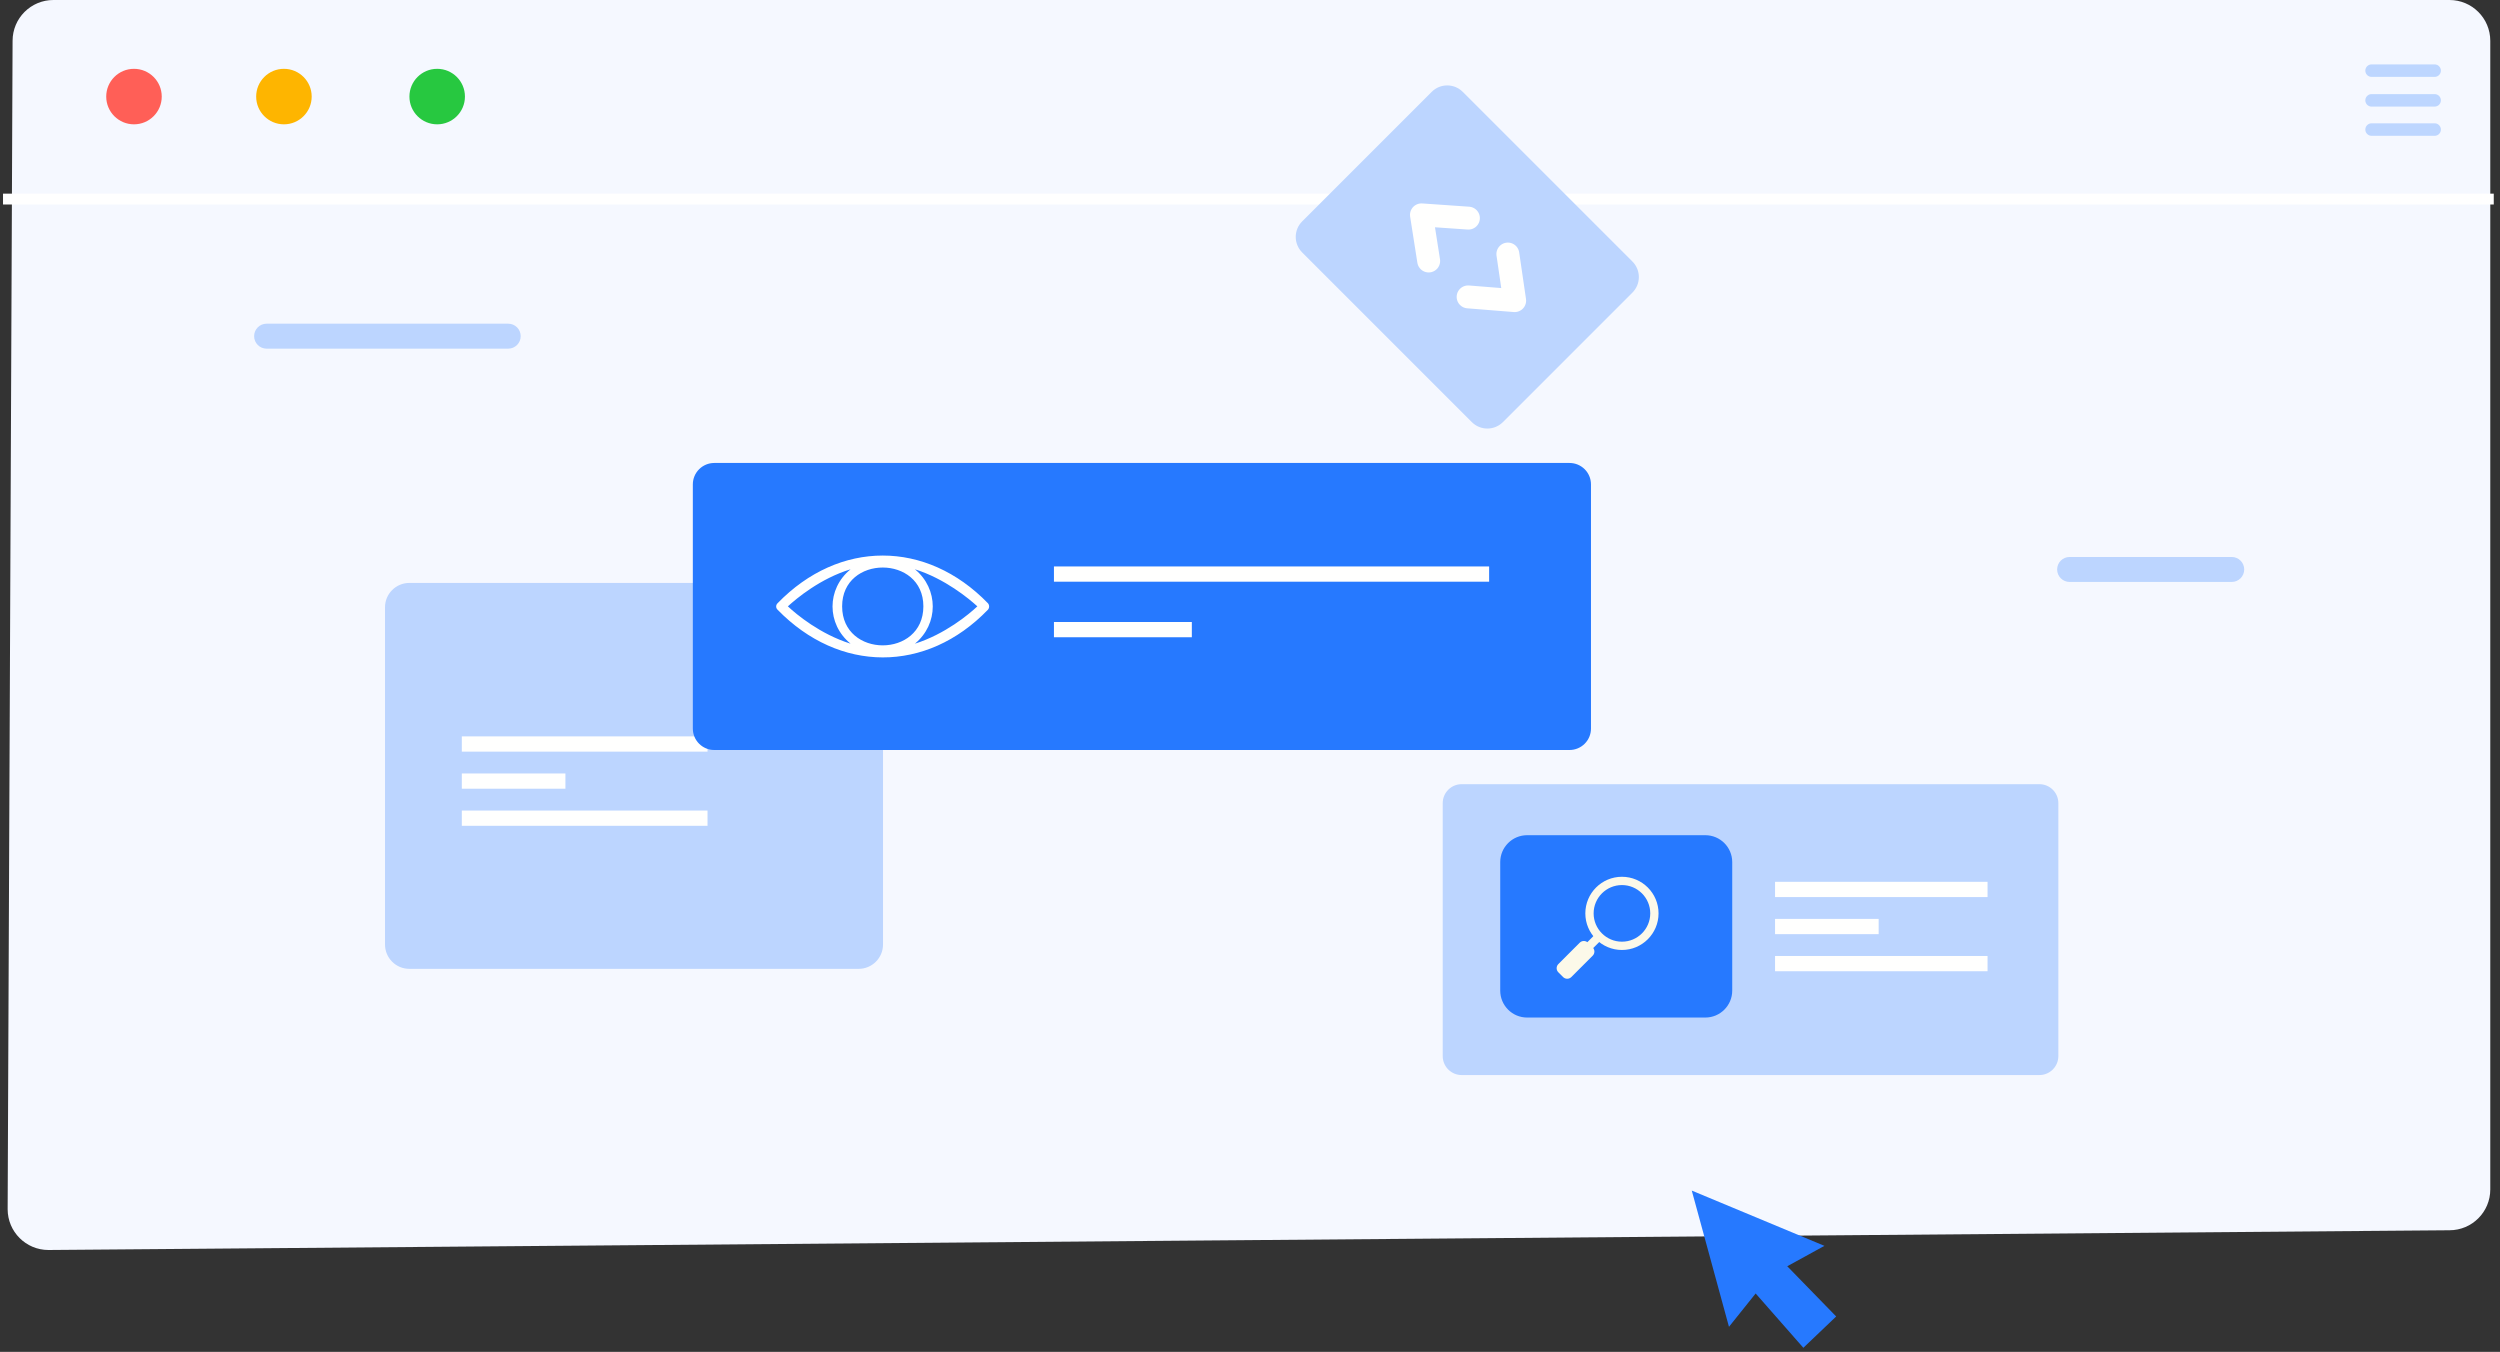 <?xml version="1.0" encoding="UTF-8"?>
<svg width="270px" height="146px" viewBox="0 0 270 146" version="1.1" xmlns="http://www.w3.org/2000/svg" xmlns:xlink="http://www.w3.org/1999/xlink">
    <rect x="0" y="0" width="270" height="146" fill="#333333" stroke="none"/>
    <title>监控竞对动态</title>
    <g id="官网" stroke="none" stroke-width="1" fill="none" fill-rule="evenodd">
        <g id="切图" transform="translate(-876, -4872)">
            <g id="监控竞对动态" transform="translate(876, 4872)">
                <path d="M204.696,19.535 C204.522,19.535 204.349,19.535 204.176,19.534 L204.178,19.126 C204.721,19.13 205.265,19.129 205.807,19.118 L205.816,19.526 C205.442,19.533 205.069,19.535 204.696,19.535" id="Fill-10备份" fill="#283375"></path>
                <path d="M264.544,0 L5.767,0 C3.332,0 1.359,1.973 1.359,4.408 L0.826,130.593 C0.826,133.027 2.799,135 5.234,135 L264.544,132.868 C266.978,132.868 268.951,130.895 268.951,128.461 L268.951,4.408 C268.951,1.973 266.978,0 264.544,0" id="Fill-32备份" fill="#F5F8FF"></path>
                <path d="M262.942,6.954 L256.13,6.954 C255.758,6.954 255.455,7.258 255.455,7.63 C255.455,8.001 255.758,8.305 256.13,8.305 L262.942,8.305 C263.313,8.305 263.617,8.001 263.617,7.63 C263.617,7.258 263.313,6.954 262.942,6.954" id="Fill-56备份" fill="#2679FF" opacity="0.272"></path>
                <path d="M262.942,10.163 L256.13,10.163 C255.758,10.163 255.455,10.467 255.455,10.838 C255.455,11.21 255.758,11.514 256.13,11.514 L262.942,11.514 C263.313,11.514 263.617,11.21 263.617,10.838 C263.617,10.467 263.313,10.163 262.942,10.163" id="Fill-57备份" fill="#2679FF" opacity="0.272"></path>
                <path d="M262.942,13.317 L256.13,13.317 C255.758,13.317 255.455,13.622 255.455,13.993 C255.455,14.365 255.758,14.668 256.13,14.668 L262.942,14.668 C263.313,14.668 263.617,14.365 263.617,13.993 C263.617,13.622 263.313,13.317 262.942,13.317" id="Fill-58备份" fill="#2679FF" opacity="0.272"></path>
                <path d="M17.468,10.43 C17.468,12.086 16.126,13.428 14.47,13.428 C12.814,13.428 11.472,12.086 11.472,10.43 C11.472,8.775 12.814,7.433 14.47,7.433 C16.126,7.433 17.468,8.775 17.468,10.43" id="Fill-59备份" fill="#FF5F57"></path>
                <path d="M33.662,10.43 C33.662,12.086 32.319,13.428 30.664,13.428 C29.009,13.428 27.666,12.086 27.666,10.43 C27.666,8.775 29.009,7.433 30.664,7.433 C32.319,7.433 33.662,8.775 33.662,10.43" id="Fill-60备份" fill="#FEB500"></path>
                <path d="M50.214,10.43 C50.214,12.086 48.871,13.428 47.216,13.428 C45.56,13.428 44.218,12.086 44.218,10.43 C44.218,8.775 45.56,7.433 47.216,7.433 C48.871,7.433 50.214,8.775 50.214,10.43" id="Fill-61备份" fill="#27C840"></path>
                <path d="M54.887,37.655 L28.793,37.655 C28.049,37.655 27.445,37.051 27.445,36.306 C27.445,35.561 28.049,34.958 28.793,34.958 L54.887,34.958 C55.631,34.958 56.235,35.561 56.235,36.306 C56.235,37.051 55.631,37.655 54.887,37.655" id="Fill-3" fill="#BCD5FF"></path>
                <path d="M241.027,62.85 L223.518,62.85 C222.773,62.85 222.17,62.246 222.17,61.502 C222.17,60.757 222.773,60.153 223.518,60.153 L241.027,60.153 C241.772,60.153 242.375,60.757 242.375,61.502 C242.375,62.246 241.772,62.85 241.027,62.85" id="Fill-4" fill="#BCD5FF"></path>
                <path d="M220.253,116.106 L157.862,116.106 C156.73,116.106 155.814,115.189 155.814,114.058 L155.814,86.739 C155.814,85.608 156.73,84.691 157.862,84.691 L220.253,84.691 C221.384,84.691 222.302,85.608 222.302,86.739 L222.302,114.058 C222.302,115.189 221.384,116.106 220.253,116.106" id="Fill-12" fill="#BCD5FF"></path>
                <path d="M164.932,109.895 L184.173,109.895 C185.779,109.895 187.081,108.593 187.081,106.987 L187.081,93.109 C187.081,91.503 185.779,90.201 184.173,90.201 L164.932,90.201 C163.326,90.201 162.024,91.503 162.024,93.109 L162.024,106.987 C162.024,108.593 163.326,109.895 164.932,109.895" id="Fill-14" fill="#2679FF"></path>
                <path d="M172.112,98.645 C172.112,100.331 173.483,101.702 175.169,101.702 C176.855,101.702 178.227,100.331 178.227,98.645 C178.227,96.959 176.855,95.587 175.169,95.587 C173.483,95.587 172.112,96.959 172.112,98.645 Z M171.216,98.645 C171.216,96.465 172.99,94.692 175.169,94.692 C177.349,94.692 179.123,96.465 179.123,98.645 C179.123,100.825 177.349,102.598 175.169,102.598 C172.99,102.598 171.216,100.825 171.216,98.645 L171.216,98.645 Z" id="Fill-15" fill="#FCF9E9"></path>
                <polyline id="Fill-16" fill="#FCF9E9" points="171.845 102.612 173.012 101.444 172.379 100.811 171.211 101.978 171.845 102.612"></polyline>
                <path d="M170.611,101.811 L168.301,104.121 C168.056,104.366 168.056,104.763 168.301,105.008 L168.815,105.522 C169.06,105.767 169.457,105.767 169.702,105.522 L172.012,103.212 C172.257,102.967 172.257,102.57 172.012,102.325 L171.498,101.811 C171.253,101.566 170.856,101.566 170.611,101.811" id="Fill-17" fill="#FCF9E9"></path>
                <path d="M191.706,96.06 L214.655,96.06 M191.706,100.065 L202.895,100.065 M191.706,104.07 L214.655,104.07" id="Stroke-18" stroke="#FFFFFE" stroke-width="1.647"></path>
                <path d="M92.734,104.636 L44.213,104.636 C42.759,104.636 41.581,103.458 41.581,102.004 L41.581,65.587 C41.581,64.134 42.759,62.956 44.213,62.956 L92.734,62.956 C94.188,62.956 95.366,64.134 95.366,65.587 L95.366,102.004 C95.366,103.458 94.188,104.636 92.734,104.636" id="Fill-19" fill="#BCD5FF"></path>
                <path d="M49.876,80.353 L76.413,80.353 L49.876,80.353 Z" id="路径" stroke="#FFFFFE" stroke-width="1.647"></path>
                <path d="M49.876,88.364 L76.413,88.364 L49.876,88.364 Z" id="路径" stroke="#FFFFFE" stroke-width="1.647"></path>
                <path d="M49.876,84.358 L61.065,84.358 L49.876,84.358 Z" id="路径" stroke="#FFFFFE" stroke-width="1.647"></path>
                <path d="M169.507,81 L77.144,81 C75.864,81 74.826,79.964 74.826,78.686 L74.826,52.314 C74.826,51.036 75.864,50 77.144,50 L169.507,50 C170.788,50 171.826,51.036 171.826,52.314 L171.826,78.686 C171.826,79.964 170.788,81 169.507,81" id="Fill-21" fill="#2679FF"></path>
                <path d="M113.826,62 L160.826,62 M113.826,68 L128.718,68" id="Stroke-22" stroke="#FFFFFE" stroke-width="1.647"></path>
                <path d="M98.809,69.519 C101.381,67.405 101.381,63.595 98.809,61.481 C102.067,62.51 104.64,64.651 105.554,65.486 C104.64,66.348 102.067,68.49 98.809,69.519 Z M91.864,61.481 C89.263,63.595 89.263,67.405 91.864,69.519 C88.578,68.49 86.005,66.348 85.09,65.486 C86.005,64.651 88.578,62.482 91.864,61.481 Z M90.95,65.486 C90.95,59.896 99.724,59.896 99.724,65.486 C99.724,71.104 90.95,71.104 90.95,65.486 Z M106.697,65.152 C100.038,58.283 90.635,58.283 83.976,65.152 C83.776,65.347 83.776,65.653 83.976,65.848 C90.635,72.69 100.038,72.745 106.697,65.848 C106.869,65.653 106.869,65.347 106.697,65.152 L106.697,65.152 Z" id="Fill-23" fill="#FFFFFE"></path>
                <polyline id="Fill-24" fill="#2679FF" points="182.71 128.581 197.037 134.551 193.024 136.755 198.307 142.179 194.762 145.561 189.611 139.696 186.729 143.296 182.71 128.581"></polyline>
                <line x1="269.326" y1="21.5" x2="0.326" y2="21.5" id="Stroke-28备份" stroke="#FFFFFF" stroke-width="1.172"></line>
                <path d="M158.96,45.589 L140.633,27.263 C139.708,26.337 139.708,24.837 140.633,23.911 L154.625,9.92 C155.55,8.994 157.051,8.994 157.976,9.92 L176.303,28.246 C177.228,29.172 177.228,30.672 176.303,31.598 L162.312,45.589 C161.386,46.515 159.885,46.515 158.96,45.589" id="Fill-30" fill="#BCD5FF"></path>
                <path d="M158.589,23.558 L153.516,23.205 L154.298,28.188 M162.848,27.435 L163.584,32.468 L158.556,32.065" id="Stroke-31" stroke="#FFFFFE" stroke-width="2.473" stroke-linecap="round" stroke-linejoin="round"></path>
            </g>
        </g>
    </g>
</svg>